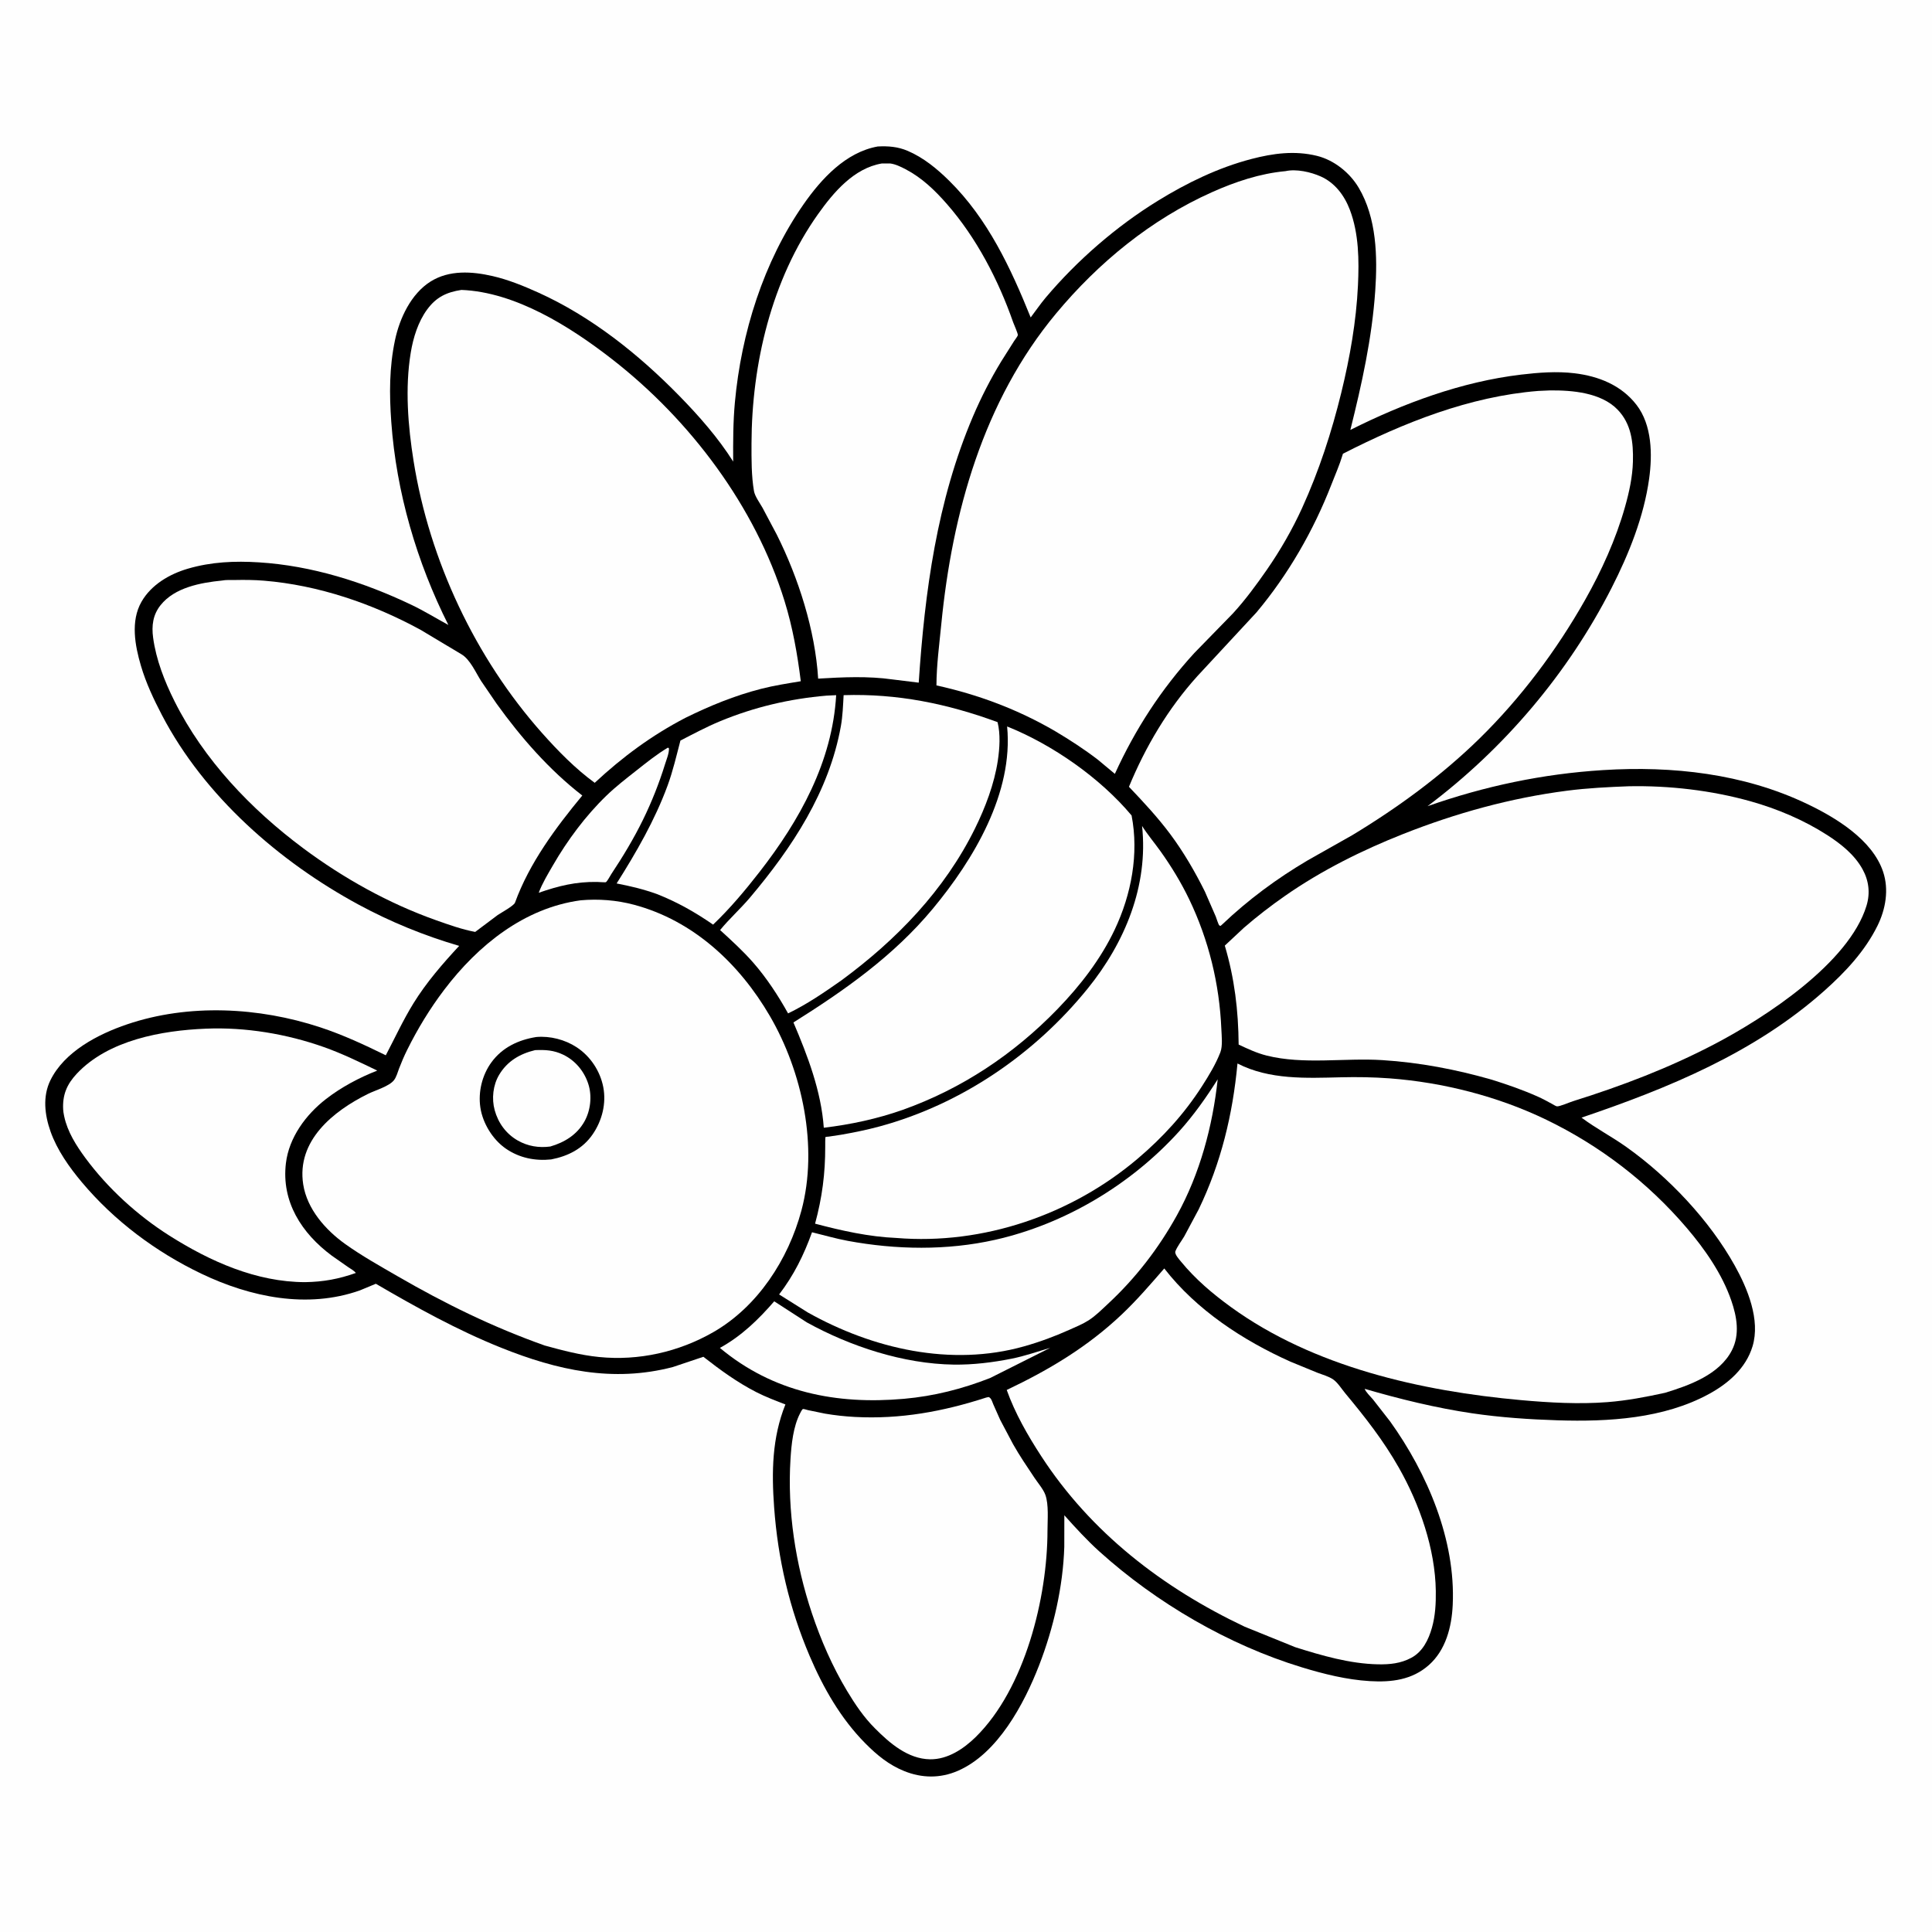 <svg version="1.1" xmlns="http://www.w3.org/2000/svg" style="display: block;" viewBox="0 0 2048 2048" width="1024" height="1024">
<path transform="translate(0,0)" fill="rgb(254,254,254)" d="M -0 -0 L 2048 0 L 2048 2048 L -0 2048 L -0 -0 z"/>
<path transform="translate(0,0)" fill="rgb(0,0,0)" d="M 930.443 155.273 C 941.541 154.678 951.821 155.501 962.156 159.908 C 978.919 167.055 993.28 178.894 1006.15 191.588 C 1047.08 231.957 1071.37 284.007 1092.56 336.503 C 1097.92 329.533 1102.8 322.226 1108.48 315.5 C 1141.91 275.931 1183.12 240.118 1227.26 212.911 C 1258.1 193.907 1291.36 177.729 1326.5 168.546 C 1349.5 162.536 1372.45 159.451 1395.9 165.183 C 1414.15 169.645 1430.78 183.002 1440.28 199.004 C 1459.32 231.07 1460.29 272.069 1457.81 308.248 C 1454.35 358.672 1443.61 406.865 1431.43 455.752 C 1487.77 427.418 1549.45 404.618 1612.35 397.12 C 1630.91 394.907 1650.4 393.413 1669.05 395.676 C 1694.63 398.782 1718.65 408.294 1734.78 429.203 C 1751.24 450.53 1751.7 481.782 1748.17 507.339 C 1742.61 547.615 1726.69 587.254 1708.33 623.265 C 1662.1 713.922 1594.48 793.57 1513.23 854.601 C 1573.87 833.312 1635.23 820.34 1699.39 816.328 C 1772.86 811.734 1848.03 820.035 1915.17 851.973 C 1945.69 866.49 1984.76 890.022 1996.16 924.074 C 2002.51 943.058 1998.88 963.818 1990.18 981.406 C 1976.89 1008.3 1956.05 1030.49 1933.86 1050.26 C 1860.17 1115.9 1768.79 1153.42 1676.48 1184.73 C 1691.51 1196.02 1708.62 1204.9 1724 1215.84 C 1768.83 1247.72 1812.09 1293.47 1838.89 1341.52 C 1852.42 1365.77 1866.26 1399.09 1857.76 1427.18 C 1850.77 1450.27 1832.21 1466.45 1811.6 1477.68 C 1763.55 1503.88 1704.96 1507.27 1651.3 1505.59 C 1621.14 1504.64 1590.42 1502.56 1560.55 1498.15 C 1522.33 1492.51 1483.72 1483.05 1446.63 1472.22 C 1447.67 1475.56 1453 1480.55 1455.34 1483.38 L 1473.59 1506.77 C 1513.09 1561.94 1543.17 1632.4 1539.94 1701.34 C 1538.85 1724.55 1532.63 1749.09 1514.66 1765.03 C 1496.84 1780.84 1474.9 1783.42 1452 1782.05 C 1427.53 1780.57 1403.42 1774.56 1380.04 1767.44 C 1302.22 1743.74 1225.92 1699.24 1165.48 1644.72 C 1152.25 1632.79 1140.12 1619.52 1128.24 1606.25 L 1128.19 1639.75 C 1126.87 1681.98 1116.73 1726 1101.5 1765.29 C 1085.62 1806.22 1057.61 1858.91 1015.25 1877.21 C 996.669 1885.24 977.281 1884.99 958.569 1877.44 C 942.233 1870.86 929.583 1860.44 917.319 1848.07 C 891.303 1821.84 872.703 1789.27 858.286 1755.47 C 836.771 1705.02 824.588 1652.52 820.616 1597.93 C 817.881 1560.34 818.353 1524.19 832.569 1488.76 C 822.225 1484.76 811.744 1480.85 801.863 1475.79 C 781.448 1465.35 763.593 1452.31 745.607 1438.25 L 713.316 1449.09 C 649.687 1465.74 590.714 1452.49 531.283 1428.67 C 485.055 1410.14 441.353 1385.89 398.403 1360.84 L 381.47 1367.88 C 325.758 1387.6 265.38 1375.02 213.459 1350.18 C 165.269 1327.13 121.043 1294.1 86.664 1253.09 C 73.328 1237.18 60.502 1219.07 53.557 1199.4 C 47.404 1181.97 44.994 1162.41 53.393 1145.22 C 68.301 1114.71 104.02 1096.26 134.781 1085.83 C 200.129 1063.69 274.469 1067.58 339.5 1089.01 C 363.493 1096.92 386.321 1107.53 408.955 1118.65 C 418.71 1100.1 427.285 1081.37 438.349 1063.46 C 451.955 1041.45 469.193 1021.58 486.739 1002.67 C 449.75 991.846 414.107 977.323 380.197 958.984 C 295.95 913.422 216.395 843.745 171.695 758.089 C 162.906 741.247 154.785 724.072 149.403 705.8 C 143.08 684.336 138.253 658.456 149.962 637.938 C 160.274 619.865 179.633 608.542 199.102 602.844 C 223.965 595.568 248.859 594.499 274.566 596.124 C 330.726 599.674 385.38 616.972 436 641.082 C 449.423 647.475 462.222 655.387 475.294 662.492 C 441.769 595.858 420.138 521.849 414.777 447.346 C 412.654 417.849 412.592 389.538 418.746 360.442 C 423.625 337.375 435.717 311.494 456.316 298.5 C 476.12 286.008 500.354 287.626 522.236 292.669 C 538.769 296.48 554.98 303.071 570.421 310.043 C 626.819 335.505 676.955 375.545 720.013 419.545 C 740.795 440.782 761.323 464.085 777.201 489.269 C 777.089 468.336 777.095 447.367 779.013 426.5 C 785.774 352.939 809.331 277.535 851.763 216.632 C 870.656 189.515 896.577 161.337 930.443 155.273 z"/>
<path transform="translate(0,0)" fill="rgb(254,254,254)" d="M 708.022 792.5 L 709.133 793.281 C 709.305 798.634 706.52 805.064 704.938 810.169 C 698.724 830.218 690.85 850.072 681.63 868.914 C 671.87 888.859 660.232 908.162 647.96 926.637 C 646.76 928.443 643.884 934.047 642.293 935.134 C 641.754 935.503 634.003 934.913 632.882 934.896 C 610.346 934.55 592.201 939.064 571.081 946.364 C 574.85 936.285 580.738 926.632 586.118 917.312 C 601.462 890.732 620.808 864.688 642.928 843.332 C 652.868 833.736 663.585 825.48 674.407 816.941 C 685.368 808.291 696 799.693 708.022 792.5 z"/>
<path transform="translate(0,0)" fill="rgb(254,254,254)" d="M 820.718 1379.45 L 855.211 1401.76 C 901.564 1427.37 957.735 1445.77 1011 1446.54 C 1031.49 1446.83 1052.49 1444.24 1072.54 1440.23 C 1086.3 1437.48 1099.74 1432.72 1113.2 1428.81 L 1049.5 1460.79 C 1019.85 1472.38 990.079 1479.96 958.309 1482.79 C 886.569 1489.18 819.484 1475.92 763.106 1428.84 C 785.936 1416.3 803.815 1398.93 820.718 1379.45 z"/>
<path transform="translate(0,0)" fill="rgb(254,254,254)" d="M 876.023 737.412 L 886.373 736.907 C 882.284 807.54 847.684 869.643 805.13 924.3 C 789.953 943.794 773.818 963.073 755.903 980.135 C 736.715 966.861 717.938 956.25 696.252 947.689 C 682.212 942.646 668.262 939.318 653.647 936.502 C 674.364 903.763 694.254 869.275 707.651 832.784 C 713.353 817.25 717.074 801 721.276 785.023 C 735.19 777.856 748.906 770.498 763.393 764.504 C 799.611 749.519 837.028 740.745 876.023 737.412 z"/>
<path transform="translate(0,0)" fill="rgb(254,254,254)" d="M 1290.81 1144.13 C 1285.42 1193.88 1271.95 1244.26 1247.58 1288.27 C 1228.2 1323.27 1203.93 1354.79 1174.59 1382.03 C 1168.16 1388.01 1161.39 1394.85 1154.02 1399.57 C 1147.63 1403.66 1140.35 1406.61 1133.44 1409.7 C 1117.8 1416.7 1102.02 1422.55 1085.51 1427.2 C 1008.02 1449.03 925.136 1429.83 856.263 1391.24 L 825.898 1372.18 C 841.546 1351.72 852.102 1330.39 860.774 1306.25 C 873.527 1309.33 885.795 1312.98 898.75 1315.37 C 949.884 1324.83 1003.78 1325.72 1054.7 1314.29 C 1128.79 1297.64 1198.79 1255.72 1249.75 1199.5 C 1265.24 1182.41 1278.49 1163.58 1290.81 1144.13 z"/>
<path transform="translate(0,0)" fill="rgb(254,254,254)" d="M 894.272 736.894 C 951.363 735.094 1004.01 745.889 1057.46 765.5 C 1060.65 778.286 1059.68 793.218 1057.74 806.187 C 1054.05 830.872 1044.45 856.105 1033.45 878.37 C 1001.09 943.883 950.351 996.229 891.992 1039.19 C 873.945 1051.86 855.297 1064.69 835.388 1074.23 C 825.003 1055.52 812.518 1036.48 798.431 1020.39 C 787.663 1008.09 775.392 996.922 763.336 985.906 C 773.058 973.977 784.935 963.402 794.959 951.527 C 839.69 898.535 878.881 839.265 891.35 769.813 C 893.294 758.982 893.649 747.865 894.272 736.894 z"/>
<path transform="translate(0,0)" fill="rgb(254,254,254)" d="M 218.176 1090.44 C 260.18 1088.65 303.932 1095.99 343.5 1110.01 C 362.727 1116.83 381.536 1126.01 399.897 1134.86 C 380.761 1142.35 361.822 1152.43 345.54 1165.04 C 324.298 1181.5 306.376 1205.69 303.082 1233.01 C 298.155 1273.87 319.76 1307.27 351.64 1331 L 368.877 1343.07 C 371.592 1344.93 375.209 1346.83 377.223 1349.39 C 359.113 1355.82 342.705 1358.83 323.532 1359.13 C 271.715 1359.1 222.592 1337.07 179.568 1309.82 C 145.74 1288.39 114.294 1259.7 90.517 1227.52 C 80.854 1214.44 71.522 1199.7 68.093 1183.56 L 67.779 1182 C 67.358 1179.97 67.064 1178.08 66.956 1176 C 66.152 1160.6 70.895 1149.36 81.407 1138.15 C 114.832 1102.51 171.569 1092.33 218.176 1090.44 z"/>
<path transform="translate(0,0)" fill="rgb(254,254,254)" d="M 1067.59 770.079 C 1115.64 789.321 1166.24 824.654 1199.52 864.416 C 1207.45 905.165 1199.23 948.267 1181.66 985.374 C 1166.78 1016.79 1145.13 1044.73 1121.05 1069.6 C 1074.69 1117.48 1019.7 1154.1 956.849 1176.52 C 929.942 1185.98 901.562 1192.11 873.248 1195.44 C 870.537 1156.76 856.135 1119.18 841.082 1083.84 C 895.456 1049.71 947.258 1013.28 988.688 963.441 C 1032.07 911.253 1074.38 840.547 1067.59 770.079 z"/>
<path transform="translate(0,0)" fill="rgb(254,254,254)" d="M 1210.64 875.571 C 1216.5 884.828 1223.86 893.508 1230.24 902.452 C 1241.65 918.447 1252.07 935.564 1260.59 953.296 C 1281.3 996.412 1292.66 1043.03 1294.68 1090.76 C 1294.99 1097.95 1296.22 1108.78 1293.64 1115.46 C 1288.76 1128.07 1281.57 1139.89 1274.3 1151.23 C 1255.39 1180.72 1232.68 1205.59 1206.01 1228.22 C 1135.95 1287.67 1042.17 1319.88 950.248 1312.29 C 921.088 1311.07 892.12 1304.57 864.009 1297.14 C 871.528 1269.41 874.837 1244.05 874.77 1215.3 C 874.767 1214.08 874.682 1205.52 875.123 1205.23 C 875.347 1205.08 878.252 1204.88 878.718 1204.83 L 891.542 1202.88 C 905.291 1200.49 919.018 1197.7 932.488 1194.04 C 1019.13 1170.49 1096.67 1117.48 1153.02 1047.89 C 1192.43 999.212 1217.45 938.997 1210.64 875.571 z"/>
<path transform="translate(0,0)" fill="rgb(254,254,254)" d="M 1045.29 1481.5 L 1048.01 1480.9 C 1049.01 1481.45 1049.26 1481.49 1050.1 1482.5 C 1051.3 1483.95 1052.19 1486.98 1052.96 1488.73 L 1060.29 1505.2 L 1073.89 1530.88 C 1080.84 1543.17 1088.77 1554.84 1096.61 1566.57 C 1100.21 1571.96 1105.95 1578.61 1108.1 1584.53 C 1111.88 1594.9 1110.39 1611.46 1110.38 1622.52 C 1110.34 1693.54 1086.43 1789.96 1034.44 1841.17 C 1021.6 1853.81 1004.62 1865.18 985.921 1864.93 C 962.533 1864.62 943.125 1847.87 927.588 1832.22 C 915.759 1820.5 906.382 1806.55 897.851 1792.34 C 882.377 1766.56 870.183 1738.65 860.664 1710.15 C 843.223 1657.94 834.497 1601.55 837.972 1546.5 C 838.953 1530.96 840.83 1512.34 848.081 1498.27 C 848.481 1497.5 850.19 1493.83 851.223 1493.61 C 852.053 1493.43 855.457 1494.56 856.395 1494.77 L 874.461 1498.5 C 884.964 1500.29 895.585 1501.45 906.223 1502.02 C 954.297 1504.6 999.694 1496.3 1045.29 1481.5 z"/>
<path transform="translate(0,0)" fill="rgb(254,254,254)" d="M 934.781 173.287 L 943.5 173.262 C 949.133 173.934 954.997 176.808 960.006 179.424 C 977.257 188.435 991.01 201.707 1003.73 216.24 C 1035.06 252.017 1058.4 296.991 1074.02 341.717 C 1074.79 343.917 1079.19 353.554 1078.93 355.246 C 1078.71 356.671 1075.93 360.058 1075.01 361.5 L 1061.23 383.304 C 1049.94 401.885 1039.97 421.357 1031.43 441.359 C 993.192 530.986 980.298 627.204 973.889 723.65 L 946.239 720.251 C 920.214 716.533 893.404 717.807 867.272 719.371 C 864.151 668.083 846.358 612.606 823.457 566.804 L 808.283 538.227 C 805.4 533.144 800.219 526.156 799.237 520.5 C 796.462 504.509 796.59 486.361 796.631 470.102 C 796.84 385.951 817.833 296.429 867.129 227.028 C 883.623 203.808 905.211 178.276 934.781 173.287 z"/>
<path transform="translate(0,0)" fill="rgb(254,254,254)" d="M 235.38 615.398 C 239.461 614.547 244.727 614.921 248.983 614.832 C 259.149 614.62 269.42 614.7 279.558 615.524 C 337.531 620.24 394.785 639.839 445.698 667.561 L 489.051 693.5 C 498.385 698.965 504.215 712.841 510.073 722 L 526.544 746.103 C 552.234 781.868 582.377 816.286 617.254 843.282 C 589.067 877.386 561.159 914.871 545.92 956.863 C 544.744 960.103 531.095 967.635 527.5 970.032 L 503.723 987.879 C 489.854 985.293 475.601 980.215 462.308 975.505 C 411.929 957.656 364.138 930.992 321.325 899.089 C 266.019 857.877 216.012 805.375 184.98 743.313 C 174.463 722.281 165.464 699.336 162.301 675.904 C 160.597 663.279 162.075 651.74 170.178 641.539 C 185.173 622.66 212.843 617.648 235.38 615.398 z"/>
<path transform="translate(0,0)" fill="rgb(254,254,254)" d="M 1234.17 1344.61 C 1268.3 1388.61 1317.62 1420.89 1368.01 1443.46 L 1396.54 1455.17 C 1401.83 1457.18 1408.76 1459.11 1413.4 1462.39 C 1418.05 1465.67 1422.33 1472.52 1426.06 1477 C 1447.19 1502.4 1466.49 1526.98 1482.9 1555.9 C 1504.87 1594.64 1521.4 1641.82 1522.01 1686.58 C 1522.19 1699.78 1521.51 1712.79 1517.89 1725.55 C 1514.29 1738.24 1508.1 1750.9 1496 1757.36 C 1484.82 1763.34 1473.22 1764.5 1460.73 1764.25 C 1430.88 1763.65 1401.23 1755 1372.98 1746.08 L 1319.42 1724.38 C 1232.52 1683.22 1156.38 1624.65 1103.61 1543.38 C 1089.32 1521.37 1076.01 1498.21 1067.17 1473.42 C 1112.12 1452.06 1152.63 1427.88 1188.98 1393.5 C 1205.17 1378.19 1219.57 1361.4 1234.17 1344.61 z"/>
<path transform="translate(0,0)" fill="rgb(254,254,254)" d="M 489.105 307.329 C 546.582 309.573 604.786 346.496 649 380.906 C 731.559 445.159 800.554 536.726 831.651 637.13 C 840.263 664.935 845.278 693.313 848.87 722.14 C 834.727 724.489 820.67 726.639 806.758 730.209 C 778.629 737.427 752.491 748.165 726.5 760.961 C 690.723 779.583 659.929 802.376 630.414 829.817 C 609.96 814.885 591.511 796.063 574.718 777.171 C 503.851 697.448 455.241 594.115 438.436 488.853 C 432.475 451.517 429.214 411.317 435.418 373.764 C 438.034 357.924 443.221 341.083 452.838 328.014 C 462.447 314.956 473.349 309.755 489.105 307.329 z"/>
<path transform="translate(0,0)" fill="rgb(254,254,254)" d="M 1311.78 1127.35 C 1345.75 1144.78 1384.58 1142.84 1421.61 1141.97 C 1438.71 1141.57 1455.94 1141.82 1473 1143.1 C 1529.77 1147.36 1588.17 1162.27 1639.43 1187.11 C 1696.4 1214.71 1746.7 1253.34 1787.85 1301.47 C 1807.14 1324.02 1825.53 1350.41 1835.26 1378.68 C 1841.16 1395.8 1844.5 1414.56 1835.86 1431.42 C 1822.66 1457.17 1790.73 1468.58 1764.9 1476.45 C 1744.53 1480.88 1724.78 1484.69 1703.94 1486.32 C 1673.82 1488.66 1642.5 1486.89 1612.49 1484.2 C 1506.51 1474.68 1392.3 1448.97 1304.85 1385.54 C 1285.34 1371.38 1267.18 1356.01 1251.85 1337.29 C 1249.94 1334.97 1244.86 1329.39 1245.95 1326.49 C 1247.86 1321.4 1252.47 1315.47 1255.32 1310.66 L 1270.67 1281.96 C 1294.35 1232.82 1306.73 1181.5 1311.78 1127.35 z"/>
<path transform="translate(0,0)" fill="rgb(254,254,254)" d="M 1630.56 414.405 L 1642.86 413.859 C 1666.49 413.577 1697.09 416.147 1714.59 434.108 C 1729.35 449.247 1731.49 469.126 1730.97 489.24 C 1730.55 505.585 1726.99 521.741 1722.56 537.42 C 1712.91 571.555 1697.76 605.005 1680.32 635.829 C 1650.07 689.287 1612.21 739.901 1568.28 782.914 C 1528 822.346 1481.69 856.171 1433.53 885.273 L 1386.44 911.873 C 1353.66 931.197 1323.21 953.664 1295.63 979.928 L 1293.85 981.5 C 1293.4 981.319 1292.87 981.269 1292.5 980.958 C 1291.56 980.168 1289.35 973.051 1288.78 971.607 L 1277.24 945.131 C 1266.79 924.073 1254.75 903.382 1240.72 884.5 C 1227.33 866.496 1212.17 850.249 1196.73 834.025 C 1214.46 791.189 1238.06 751.332 1269.2 716.799 L 1331.93 649.164 C 1365.69 608.897 1392.47 562.28 1411.47 513.345 C 1415.46 503.068 1419.99 492.87 1423.16 482.306 L 1423.55 480.979 C 1488.03 448.046 1557.78 420.214 1630.56 414.405 z"/>
<path transform="translate(0,0)" fill="rgb(254,254,254)" d="M 1726.68 833.466 C 1769.55 832.628 1814.18 837.804 1855.47 849.351 C 1883.75 857.26 1912.24 869.304 1936.95 885.222 C 1951.53 894.618 1965.89 905.997 1974.39 921.458 C 1981.1 933.642 1982.65 946.781 1978.55 960.188 C 1960 1020.89 1871.18 1078.67 1817.48 1106.8 C 1769.21 1132.09 1719.16 1151.14 1667.25 1167.38 C 1664 1168.39 1653.17 1173.12 1650.4 1172.77 C 1649.16 1172.62 1646.16 1170.68 1644.98 1170.04 C 1640.14 1167.43 1635.31 1164.77 1630.29 1162.52 C 1614.43 1155.44 1598.12 1149.77 1581.56 1144.58 C 1543.51 1133.65 1505.05 1126.3 1465.5 1123.78 C 1425.28 1121.21 1381.82 1128.81 1342.58 1118.92 C 1332.16 1116.29 1322.7 1111.85 1313.02 1107.29 C 1312.7 1070.94 1308.67 1037.26 1298.34 1002.39 L 1318.58 983.488 C 1332.5 971.404 1347.23 960.072 1362.35 949.538 C 1400.9 922.687 1443.82 901.311 1487.43 884.065 C 1543.53 861.883 1601.13 845.948 1661.05 838.188 C 1682.84 835.367 1704.74 834.304 1726.68 833.466 z"/>
<path transform="translate(0,0)" fill="rgb(254,254,254)" d="M 1362.73 181.41 C 1374.21 178.851 1389.53 182.353 1400.1 187.077 C 1415.13 193.8 1425.17 207.27 1430.91 222.398 C 1440.48 247.606 1440.75 275.935 1439.49 302.541 C 1437.69 340.74 1430.94 378.912 1421.88 416.009 C 1411.57 458.215 1398.23 499.088 1380.21 538.673 C 1369.99 561.118 1356.93 583.765 1342.89 604 C 1331.87 619.873 1320.09 635.912 1307.03 650.166 L 1266.05 692.2 C 1230.82 730.725 1203.45 772.9 1181.8 820.334 L 1163.62 805.181 C 1149.19 794.136 1134.07 784.319 1118.47 775.046 C 1078.95 752.054 1037.35 736.386 992.668 726.56 C 992.753 705.16 995.709 683.115 997.8 661.778 C 1009.36 543.787 1042.31 425.111 1119.41 332.414 C 1164.34 278.398 1220.19 232.588 1284.6 203.796 C 1309.41 192.707 1335.54 183.915 1362.73 181.41 z"/>
<path transform="translate(0,0)" fill="rgb(254,254,254)" d="M 615.54 954.357 C 634.514 952.688 653.585 954.16 672 959.056 C 734.963 975.796 783.813 1021.64 816.045 1076.93 C 850.626 1136.26 867.588 1215.9 849.536 1283.22 C 835.652 1335 803.214 1385.18 755.987 1412.22 C 719.463 1433.12 677.093 1442.71 635.034 1438.49 C 615.156 1436.5 596.61 1431.56 577.433 1426.31 C 522.29 1406.74 471.678 1381.93 421.061 1352.63 C 402.358 1341.8 383.622 1331.33 365.991 1318.76 C 345.098 1303.86 325.52 1281.71 321.423 1255.56 C 314.158 1209.19 353.186 1177.81 390.137 1159.54 C 397.634 1155.83 412.485 1151.58 417.586 1145.09 C 420.272 1141.66 421.542 1136.53 423.095 1132.5 C 425.64 1125.89 428.425 1119.36 431.574 1113.01 C 442.77 1090.44 455.795 1069.06 471.037 1049 C 506.688 1002.07 555.691 962.441 615.54 954.357 z"/>
<path transform="translate(0,0)" fill="rgb(0,0,0)" d="M 568.448 1099.28 C 583.115 1097.97 598.906 1102.02 611.203 1110.08 C 625.773 1119.63 636.19 1135.25 639.5 1152.41 C 642.848 1169.77 638.211 1187.98 628.242 1202.45 C 617.639 1217.83 602.13 1225.55 584.256 1229.04 C 567.209 1230.83 550.49 1227.44 536.261 1217.63 C 522.307 1208.02 511.707 1190.75 509.202 1173.98 C 506.73 1157.44 511.096 1139.55 520.962 1126.06 C 532.494 1110.29 549.572 1102.29 568.448 1099.28 z"/>
<path transform="translate(0,0)" fill="rgb(254,254,254)" d="M 567.249 1113.18 C 578.101 1112.72 587.034 1113.22 596.978 1118 C 609.834 1124.17 619.281 1135.57 623.644 1149.1 C 627.742 1161.81 626.033 1177.13 619.586 1188.7 C 611.699 1202.86 598.46 1210.96 583.34 1215.35 C 571.272 1216.97 559.462 1215.07 548.807 1208.97 C 536.517 1201.93 528.142 1190.48 524.4 1176.88 C 521.03 1164.64 522.577 1150.3 529.121 1139.32 C 537.785 1124.79 551.198 1117.02 567.249 1113.18 z"/>
</svg>